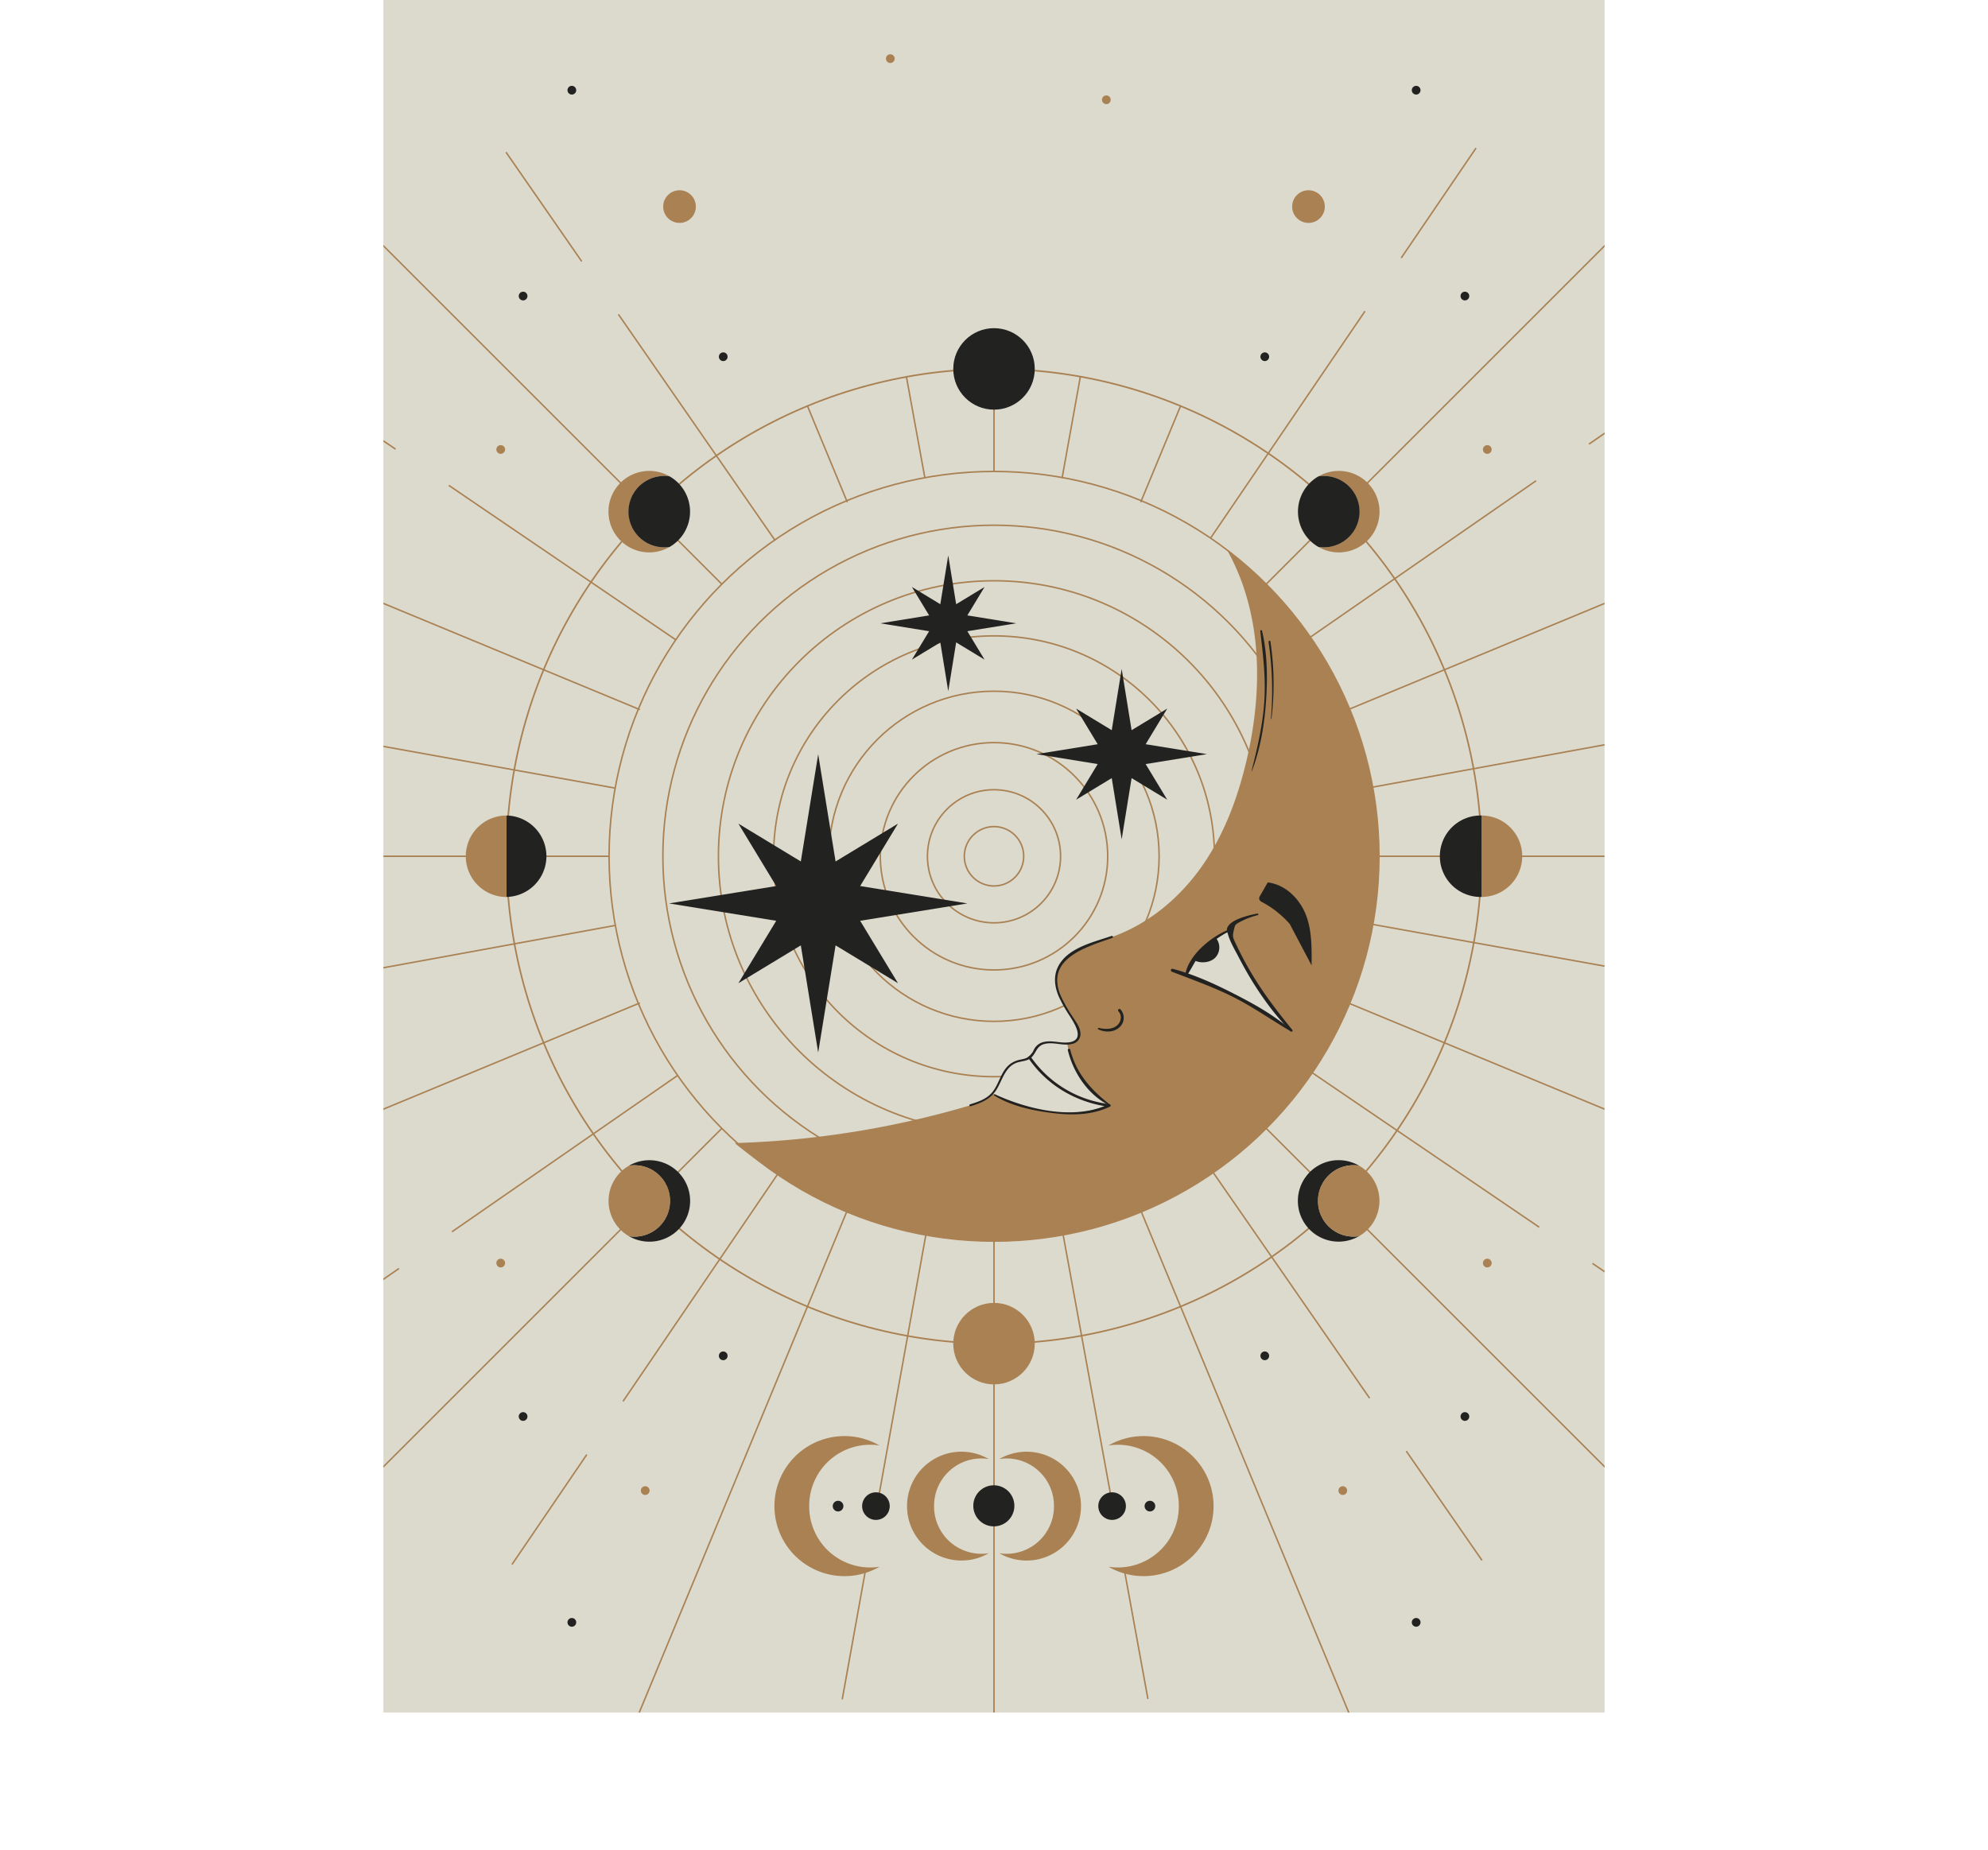 <?xml version="1.0" encoding="UTF-8"?> <svg xmlns="http://www.w3.org/2000/svg" xmlns:xlink="http://www.w3.org/1999/xlink" viewBox="0 0 996.81 927.86"><defs><style>.cls-1,.cls-4,.cls-5,.cls-6{fill:none;}.cls-2{fill:#dcd9cd;}.cls-3{clip-path:url(#clip-path);}.cls-4,.cls-5,.cls-6{stroke:#a98152;stroke-miterlimit:10;}.cls-4{stroke-width:0.74px;}.cls-5{stroke-width:0.75px;}.cls-6{stroke-width:0.8px;}.cls-7{fill:#222221;}.cls-8{fill:#a98152;}</style><clipPath id="clip-path"><rect class="cls-1" x="192.26" width="612.28" height="858.9"></rect></clipPath></defs><title>СЗД</title><g id="Слой_2" data-name="Слой 2"><g id="PRINT_2" data-name="PRINT 2"><rect class="cls-2" x="192.26" width="612.28" height="858.9"></rect><g class="cls-3"><line class="cls-4" x1="424.86" y1="251.88" x2="404.85" y2="203.57"></line><line class="cls-4" x1="571.96" y1="607.01" x2="704.79" y2="927.71"></line><line class="cls-4" x1="0.14" y1="223.06" x2="320.84" y2="355.9"></line><line class="cls-4" x1="675.97" y1="503" x2="996.67" y2="635.84"></line><line class="cls-4" x1="0.14" y1="635.84" x2="320.84" y2="503"></line><line class="cls-4" x1="675.97" y1="355.9" x2="996.67" y2="223.06"></line><line class="cls-4" x1="292.02" y1="927.71" x2="424.86" y2="607.01"></line><line class="cls-4" x1="591.97" y1="203.57" x2="571.96" y2="251.88"></line><line class="cls-4" x1="498.41" y1="236.43" x2="498.41" y2="185.02"></line><line class="cls-4" x1="498.41" y1="889.41" x2="498.41" y2="622.46"></line><line class="cls-4" x1="691.42" y1="429.45" x2="958.37" y2="429.45"></line><line class="cls-4" x1="38.45" y1="429.45" x2="305.39" y2="429.45"></line><line class="cls-4" x1="634.89" y1="292.97" x2="823.65" y2="104.21"></line><line class="cls-4" x1="173.17" y1="754.69" x2="361.93" y2="565.93"></line><line class="cls-4" x1="634.89" y1="565.93" x2="823.65" y2="754.69"></line><line class="cls-4" x1="173.17" y1="104.21" x2="361.93" y2="292.97"></line><line class="cls-4" x1="463.73" y1="239.57" x2="454.49" y2="188.96"></line><line class="cls-4" x1="533.08" y1="619.32" x2="557.81" y2="754.74"></line><line class="cls-4" x1="563.61" y1="786.5" x2="575.58" y2="852.07"></line><line class="cls-4" x1="688.28" y1="394.77" x2="823.7" y2="370.04"></line><line class="cls-4" x1="855.46" y1="364.25" x2="921.02" y2="352.27"></line><line class="cls-4" x1="308.53" y1="464.12" x2="173.11" y2="488.85"></line><line class="cls-4" x1="141.36" y1="494.65" x2="75.79" y2="506.63"></line><line class="cls-4" x1="541.71" y1="188.85" x2="532.6" y2="239.48"></line><line class="cls-4" x1="464.22" y1="619.41" x2="439.83" y2="754.89"></line><line class="cls-4" x1="434.12" y1="786.66" x2="422.31" y2="852.26"></line><line class="cls-4" x1="688.37" y1="463.64" x2="823.85" y2="488.02"></line><line class="cls-4" x1="855.62" y1="493.74" x2="921.22" y2="505.55"></line><line class="cls-4" x1="308.45" y1="395.26" x2="172.96" y2="370.88"></line><line class="cls-4" x1="141.19" y1="365.16" x2="75.59" y2="353.35"></line><line class="cls-4" x1="606.99" y1="269.88" x2="684.43" y2="156.06"></line><line class="cls-4" x1="702.59" y1="129.38" x2="740.09" y2="74.27"></line><line class="cls-4" x1="389.82" y1="589.02" x2="312.38" y2="702.83"></line><line class="cls-4" x1="294.22" y1="729.52" x2="256.72" y2="784.63"></line><line class="cls-4" x1="657.98" y1="538.03" x2="771.79" y2="615.48"></line><line class="cls-4" x1="798.48" y1="633.64" x2="853.58" y2="671.13"></line><line class="cls-4" x1="338.83" y1="320.87" x2="225.02" y2="243.42"></line><line class="cls-4" x1="198.33" y1="225.26" x2="143.23" y2="187.77"></line><line class="cls-4" x1="657.05" y1="319.52" x2="770.21" y2="241.11"></line><line class="cls-4" x1="796.74" y1="222.73" x2="851.53" y2="184.77"></line><line class="cls-4" x1="339.76" y1="539.38" x2="226.61" y2="617.78"></line><line class="cls-4" x1="200.07" y1="636.17" x2="145.29" y2="674.13"></line><line class="cls-4" x1="608.34" y1="588.1" x2="686.74" y2="701.25"></line><line class="cls-4" x1="705.13" y1="727.78" x2="743.09" y2="782.57"></line><line class="cls-4" x1="388.48" y1="270.8" x2="310.07" y2="157.65"></line><line class="cls-4" x1="291.69" y1="131.12" x2="253.72" y2="76.33"></line><circle class="cls-5" cx="498.41" cy="429.45" r="193.01"></circle><circle class="cls-5" cx="498.41" cy="429.45" r="166.04"></circle><circle class="cls-5" cx="498.41" cy="429.45" r="138.18"></circle><circle class="cls-5" cx="498.41" cy="429.45" r="110.54"></circle><circle class="cls-5" cx="498.41" cy="429.45" r="82.79"></circle><circle class="cls-5" cx="498.41" cy="429.45" r="57.01"></circle><circle class="cls-5" cx="498.41" cy="429.45" r="33.38"></circle><circle class="cls-5" cx="498.41" cy="429.45" r="14.89"></circle><circle class="cls-6" cx="498.41" cy="429.45" r="244.43"></circle></g><circle class="cls-7" cx="286.73" cy="45.24" r="2.19"></circle><circle class="cls-7" cx="262.29" cy="148.48" r="2.19"></circle><circle class="cls-7" cx="362.64" cy="178.91" r="2.19"></circle><circle class="cls-8" cx="446.41" cy="29.41" r="2.19"></circle><circle class="cls-8" cx="554.73" cy="50.04" r="2.19"></circle><circle class="cls-8" cx="251.07" cy="225.43" r="2.19"></circle><circle class="cls-7" cx="710.08" cy="45.24" r="2.19"></circle><circle class="cls-7" cx="734.52" cy="148.48" r="2.19"></circle><circle class="cls-7" cx="634.18" cy="178.91" r="2.19"></circle><circle class="cls-8" cx="745.75" cy="225.43" r="2.19"></circle><circle class="cls-7" cx="710.08" cy="813.66" r="2.19"></circle><circle class="cls-7" cx="734.52" cy="710.42" r="2.19"></circle><circle class="cls-7" cx="634.18" cy="679.99" r="2.19"></circle><circle class="cls-8" cx="673.29" cy="747.57" r="2.19"></circle><circle class="cls-8" cx="745.75" cy="633.47" r="2.19"></circle><circle class="cls-7" cx="286.73" cy="813.66" r="2.19"></circle><circle class="cls-7" cx="262.29" cy="710.42" r="2.19"></circle><circle class="cls-7" cx="362.64" cy="679.99" r="2.19"></circle><circle class="cls-8" cx="323.52" cy="747.57" r="2.19"></circle><circle class="cls-8" cx="251.07" cy="633.47" r="2.19"></circle><circle class="cls-8" cx="340.72" cy="103.61" r="8.19"></circle><circle class="cls-8" cx="656.09" cy="103.61" r="8.19"></circle><path class="cls-8" d="M591.06,755.36a30.56,30.56,0,0,1-35.25,30.41,35.12,35.12,0,1,0,0-60.82,30.56,30.56,0,0,1,35.25,30.41Z"></path><path class="cls-8" d="M528.47,755.36A23.75,23.75,0,0,1,501.08,779a27.29,27.29,0,1,0,0-47.26,23.74,23.74,0,0,1,27.39,23.63Z"></path><circle class="cls-7" cx="557.62" cy="755.36" r="6.92"></circle><circle class="cls-7" cx="576.59" cy="755.36" r="2.68"></circle><path class="cls-8" d="M405.75,755.36A30.56,30.56,0,0,1,441,724.95a35.12,35.12,0,1,0,0,60.82,30.56,30.56,0,0,1-35.25-30.41Z"></path><path class="cls-8" d="M468.35,755.36a23.75,23.75,0,0,1,27.39-23.63,27.29,27.29,0,1,0,0,47.26,23.74,23.74,0,0,1-27.39-23.63Z"></path><circle class="cls-7" cx="439.2" cy="755.36" r="6.92"></circle><circle class="cls-7" cx="420.22" cy="755.36" r="2.68"></circle><circle class="cls-7" cx="498.32" cy="755.22" r="10.3"></circle><polygon class="cls-7" points="562.42 420.95 557.44 390.24 539.57 401.08 550.4 383.2 519.69 378.22 550.4 373.25 539.57 355.37 557.44 366.21 562.42 335.5 567.4 366.21 585.27 355.37 574.44 373.25 605.15 378.22 574.44 383.2 585.27 401.08 567.4 390.24 562.42 420.95"></polygon><polygon class="cls-7" points="475.46 346.66 471.49 322.18 457.24 330.82 465.88 316.57 441.4 312.61 465.88 308.64 457.24 294.39 471.49 303.03 475.46 278.55 479.43 303.03 493.67 294.39 485.04 308.64 509.51 312.61 485.04 316.57 493.67 330.82 479.43 322.18 475.46 346.66"></polygon><polygon class="cls-7" points="410.25 527.89 401.54 474.13 370.24 493.1 389.21 461.8 335.45 453.09 389.21 444.38 370.24 413.08 401.54 432.05 410.25 378.29 418.97 432.05 450.26 413.08 431.29 444.38 485.06 453.09 431.29 461.8 450.26 493.1 418.97 474.13 410.25 527.89"></polygon><path class="cls-8" d="M691.42,429.44A193,193,0,0,1,384.83,585.52l0,0a191.89,191.89,0,0,1-15.15-12.27,463,463,0,0,0,116.85-18.9c3.73-1.13,7.59-2.38,10.29-5,5.14-5,5.51-14.23,12.38-16.73,2.44-.88,5.38-.72,7.33-2.36,1.71-1.44,2.09-3.86,3.66-5.42,5.17-5.21,18,2.15,20.74-4.47.9-2.17-.17-4.58-1.36-6.6-4.86-8.34-12.22-17.07-9.52-26.24,3.06-10.5,16.68-13.77,27.53-17.62,18.67-6.64,34.17-19.89,45.15-35.57s17.67-33.68,22.07-52c8.54-35.43,8.47-74.41-9.54-106.51A192.67,192.67,0,0,1,691.42,429.44Z"></path><path class="cls-8" d="M384.79,585.49a203.7,203.7,0,0,1-16.41-12.23l1.26,0A191.89,191.89,0,0,0,384.79,585.49Z"></path><path class="cls-2" d="M555.94,554.13s-16.17-8.86-20.87-30.67c0,0-15.71-4.58-17.67,6a13,13,0,0,1-5.39,2.85c-3.23.78-4.64-2.39-14,16.27C498,548.58,528.64,565.47,555.94,554.13Z"></path><path class="cls-2" d="M644.47,514.12s-22.92-28.41-28.53-47.35c0,0-16.78,7.93-20.45,21.87C595.49,488.64,628,501.93,644.47,514.12Z"></path><path class="cls-7" d="M557.41,469.38c-9.17,3.21-22.21,5.92-26.94,15.55-2.34,4.78-1.64,10,.37,14.76a73.24,73.24,0,0,0,5.68,10.07c2.26,3.62,7.26,11.21.37,12.84-4.42,1-9.11-1.09-13.58,0a7.25,7.25,0,0,0-4.33,2.87c-.55.74-.8,1.68-1.34,2.41-2.37,3.18-3.69,3-6.71,3.71-4.59,1.16-7,4-9,8.16-1.42,2.82-2.53,5.94-4.65,8.34-2.84,3.21-6.91,4.55-10.88,5.77-.6.18-.34,1.12.26.94,5.1-1.56,9.8-3.4,12.8-8,3.33-5.16,4.4-12.18,11.12-14.08,2.14-.6,4.52-.62,6.29-2.12,2.74-2.32,2.7-5.9,6.74-7,4.55-1.24,9.42,1.12,14-.05a5.11,5.11,0,0,0,4.07-6c-.42-3-2.71-5.78-4.25-8.24a71.83,71.83,0,0,1-5.61-10c-7.8-18.53,12.68-24.3,25.92-28.93.59-.21.33-1.15-.26-.94Z"></path><path class="cls-7" d="M498.54,549.45c8.75,5.33,19.1,7.52,29.16,8.77,9.82,1.22,19.79,1.12,28.86-3.22.69-.33.24-1.2-.34-1.27A56,56,0,0,1,516.83,530c-.49-.72-1.66,0-1.17.68C525,544.45,539.85,553,556.22,555.1l-.34-1.27c-17.13,8.2-40.59,2.6-57-5a.37.37,0,0,0-.37.63Z"></path><path class="cls-7" d="M556,553.59c-9.31-7.44-16.39-15.37-19.39-27.23a.62.62,0,0,0-1.19.33c2.62,11,9.91,22.13,20.22,27.37.28.14.64-.24.36-.47Z"></path><path class="cls-7" d="M550.61,516.2c3.39,1.67,8,1.69,10.84-1.13a6.34,6.34,0,0,0,.38-8.83c-.66-.69-1.69.35-1,1,2.12,2.33,1.19,5.89-1.33,7.52s-5.77,1.42-8.58.77c-.36-.08-.63.45-.26.63Z"></path><path class="cls-7" d="M647.49,516.8c-8.14-7.41-18.39-13.08-28.13-18.08-9.89-5.09-20.53-10-31.32-12.82a.75.75,0,0,0-.4,1.45c10.72,4.16,21.41,7.91,31.69,13.17,9.7,5,18.47,11.21,27.84,16.7.26.15.55-.21.32-.42Z"></path><path class="cls-7" d="M647.93,516.45c-7.56-9.3-14.8-18.71-20.87-29.07q-4.18-7.14-7.68-14.66c-1.14-2.46-1.46-3.05-.78-6,.72-3.15.79-3.07,3.34-4.45a38.28,38.28,0,0,1,8.71-3.3c.52-.13.3-.89-.22-.79-3.84.76-13.2,2.79-15,7-.59,1.35,0,2.41.38,3.68,1.08,3.74,3.4,7.55,5.18,11,6.94,13.48,15.6,26.5,26.2,37.39.5.52,1.21-.24.77-.77Z"></path><path class="cls-7" d="M615.28,466.57c-8.53,3.68-19.29,12.53-21,22.27a.49.49,0,0,0,.89.38c2.86-4.27,4.6-8.73,8.22-12.6a48.47,48.47,0,0,1,12.34-9.23c.54-.3.07-1-.47-.81Z"></path><path class="cls-7" d="M609.86,470.64a7.51,7.51,0,0,1-.34,9.47c-2.34,2.6-7.08,3.22-10.32,1.7,0,0,4-8.5,10.16-11"></path><path class="cls-7" d="M654.78,458.8c-3.12-8-10.16-15.15-19.12-16.24l-3.77,6.57a2.8,2.8,0,0,0-.53,1.58c.08,1,1.08,1.56,2,2a50.52,50.52,0,0,1,13.3,10.63l11,20.84C657.68,475.72,657.9,466.77,654.78,458.8Z"></path><path class="cls-7" d="M627.73,386.61c4.25-11,6.24-23.09,7.06-34.79s.71-24.1-2-35.47c-.11-.48-.93-.39-.87.12,1.32,11.57,2.74,22.73,2.07,34.42-.71,12.26-3.43,23.82-6.42,35.66a.11.11,0,0,0,.21.06Z"></path><path class="cls-7" d="M637.53,360.48A143.4,143.4,0,0,0,637,321.7c-.09-.62-1-.36-.94.26a166.29,166.29,0,0,1,1.19,38.52c0,.15.21.14.23,0Z"></path><circle class="cls-8" cx="498.41" cy="673.88" r="20.43"></circle><circle class="cls-7" cx="498.41" cy="185.02" r="20.43"></circle><path class="cls-8" d="M315.25,256.61a17.77,17.77,0,0,1,20.5-17.69,20.43,20.43,0,1,0,0,35.38,17.77,17.77,0,0,1-20.5-17.69Z"></path><path class="cls-7" d="M346,256.61a20.4,20.4,0,0,0-10.24-17.69,17.9,17.9,0,1,0,0,35.38A20.4,20.4,0,0,0,346,256.61Z"></path><path class="cls-8" d="M681.56,256.61a17.77,17.77,0,0,1-20.5,17.69,20.43,20.43,0,1,0,0-35.38,17.77,17.77,0,0,1,20.5,17.69Z"></path><path class="cls-7" d="M650.82,256.61a20.4,20.4,0,0,0,10.24,17.69,17.9,17.9,0,1,0,0-35.38A20.4,20.4,0,0,0,650.82,256.61Z"></path><path class="cls-7" d="M335.89,602.29A17.77,17.77,0,0,1,315.39,620a20.43,20.43,0,1,0,0-35.38,17.77,17.77,0,0,1,20.5,17.69Z"></path><path class="cls-8" d="M305.14,602.29A20.4,20.4,0,0,0,315.39,620a17.9,17.9,0,1,0,0-35.38A20.4,20.4,0,0,0,305.14,602.29Z"></path><path class="cls-7" d="M660.92,602.29a17.77,17.77,0,0,1,20.5-17.69,20.43,20.43,0,1,0,0,35.38,17.77,17.77,0,0,1-20.5-17.69Z"></path><path class="cls-8" d="M691.67,602.29a20.4,20.4,0,0,0-10.24-17.69,17.9,17.9,0,1,0,0,35.38A20.4,20.4,0,0,0,691.67,602.29Z"></path><path class="cls-8" d="M763.26,429.45A20.43,20.43,0,0,0,742.84,409v40.85A20.43,20.43,0,0,0,763.26,429.45Z"></path><path class="cls-7" d="M742.84,449.88V409a20.43,20.43,0,1,0,0,40.85Z"></path><path class="cls-8" d="M233.55,429.45A20.43,20.43,0,0,0,254,449.88V409A20.43,20.43,0,0,0,233.55,429.45Z"></path><path class="cls-7" d="M254,409v40.85A20.43,20.43,0,0,0,254,409Z"></path></g></g></svg> 